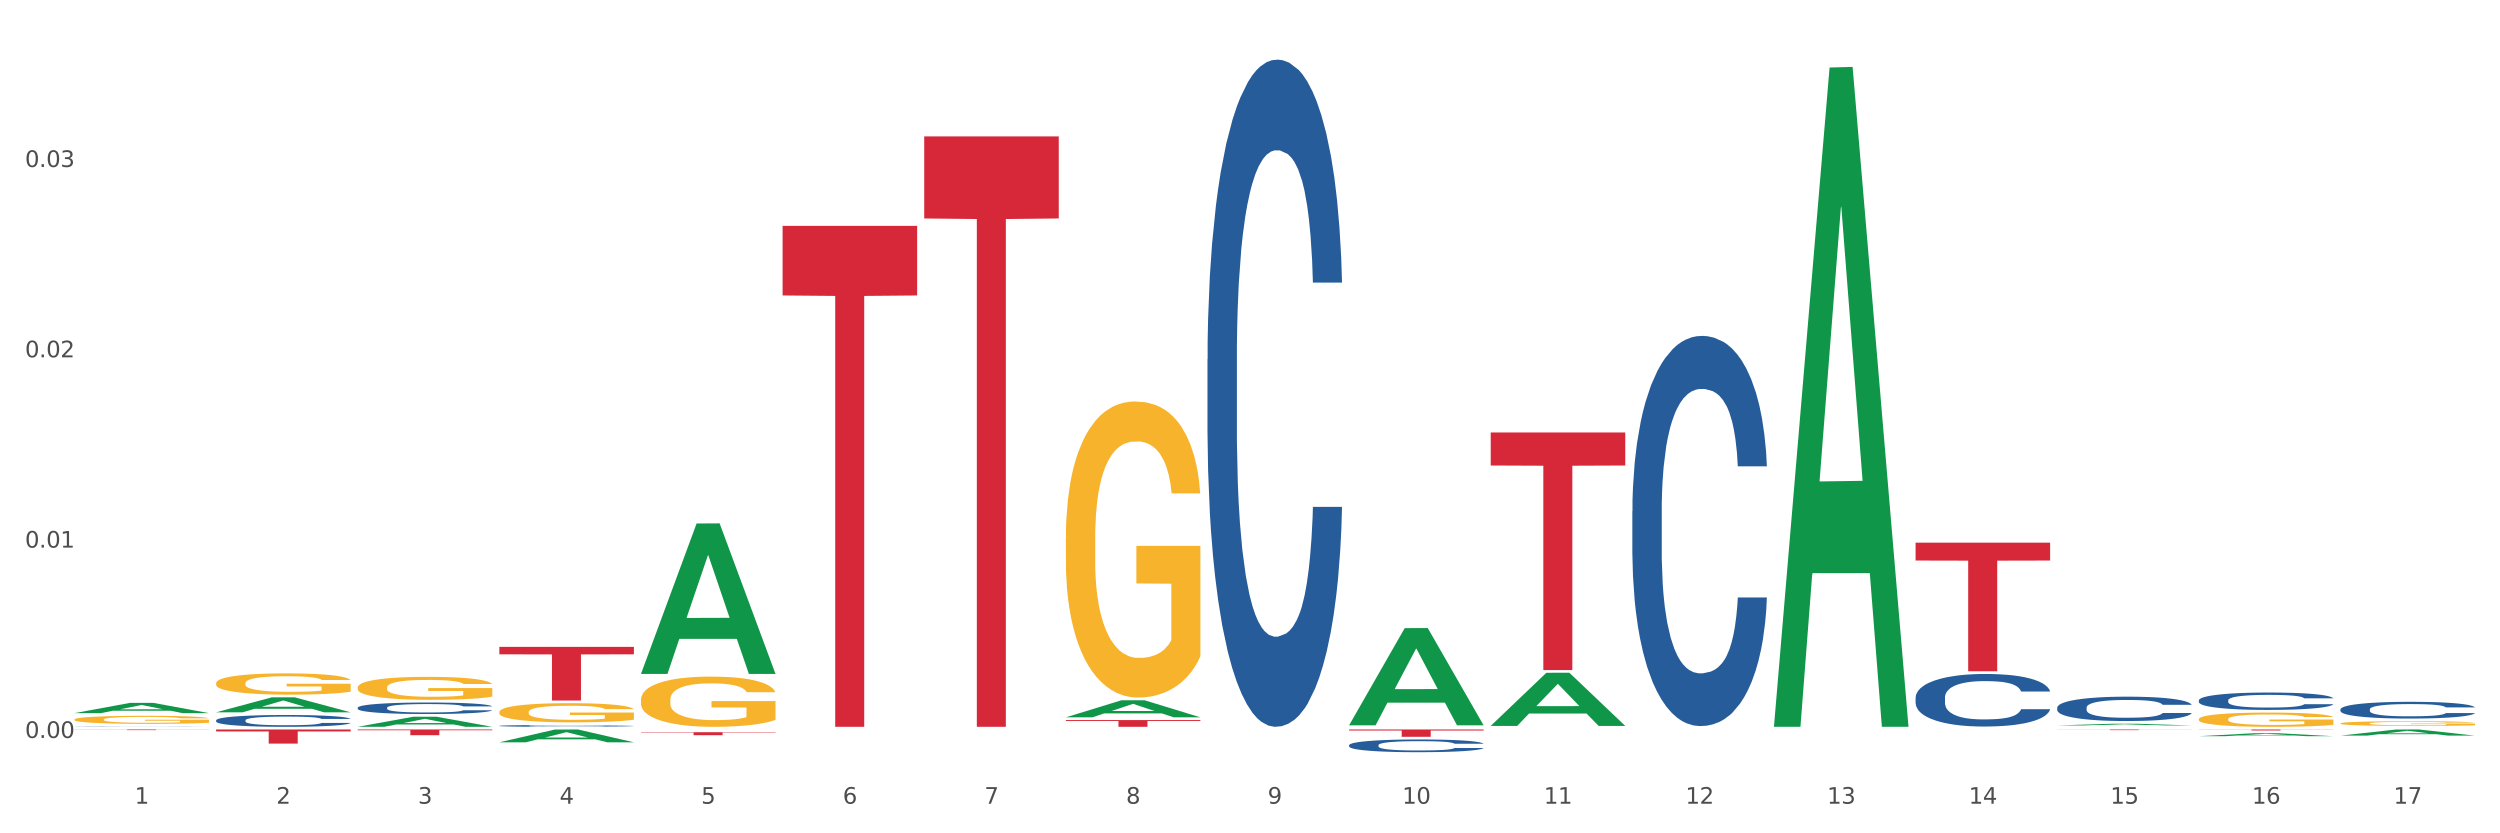 <?xml version="1.0" encoding="utf-8" standalone="no"?>
<!DOCTYPE svg PUBLIC "-//W3C//DTD SVG 1.1//EN"
  "http://www.w3.org/Graphics/SVG/1.1/DTD/svg11.dtd">
<svg xmlns:xlink="http://www.w3.org/1999/xlink" width="1080pt" height="360pt" viewBox="0 0 1080 360" xmlns="http://www.w3.org/2000/svg" version="1.1">
 <rect x="0" y="0" width="1080" height="360" fill="#333333" stroke="none"/>
 <defs>
  <style type="text/css">*{stroke-linejoin: round; stroke-linecap: butt}</style>
 </defs>
 <g id="figure_1">
  <g id="patch_1">
   <path d="M 0 360 
L 1080 360 
L 1080 0 
L 0 0 
z
" style="fill: #ffffff; stroke: #ffffff; stroke-linejoin: miter"/>
  </g>
  <g id="axes_1">
   <g id="matplotlib.axis_1">
    <g id="xtick_1">
     <g id="text_1">
      <!-- 1 -->
      <g style="fill: #4d4d4d" transform="translate(58.182 347.204) scale(0.096 -0.096)">
       <defs>
        <path id="DejaVuSans-31" d="M 794 531 
L 1825 531 
L 1825 4091 
L 703 3866 
L 703 4441 
L 1819 4666 
L 2450 4666 
L 2450 531 
L 3481 531 
L 3481 0 
L 794 0 
L 794 531 
z
" transform="scale(0.016)"/>
       </defs>
       <use xlink:href="#DejaVuSans-31"/>
      </g>
     </g>
    </g>
    <g id="xtick_2">
     <g id="text_2">
      <!-- 2 -->
      <g style="fill: #4d4d4d" transform="translate(119.364 347.204) scale(0.096 -0.096)">
       <defs>
        <path id="DejaVuSans-32" d="M 1228 531 
L 3431 531 
L 3431 0 
L 469 0 
L 469 531 
Q 828 903 1448 1529 
Q 2069 2156 2228 2338 
Q 2531 2678 2651 2914 
Q 2772 3150 2772 3378 
Q 2772 3750 2511 3984 
Q 2250 4219 1831 4219 
Q 1534 4219 1204 4116 
Q 875 4013 500 3803 
L 500 4441 
Q 881 4594 1212 4672 
Q 1544 4750 1819 4750 
Q 2544 4750 2975 4387 
Q 3406 4025 3406 3419 
Q 3406 3131 3298 2873 
Q 3191 2616 2906 2266 
Q 2828 2175 2409 1742 
Q 1991 1309 1228 531 
z
" transform="scale(0.016)"/>
       </defs>
       <use xlink:href="#DejaVuSans-32"/>
      </g>
     </g>
    </g>
    <g id="xtick_3">
     <g id="text_3">
      <!-- 3 -->
      <g style="fill: #4d4d4d" transform="translate(180.545 347.204) scale(0.096 -0.096)">
       <defs>
        <path id="DejaVuSans-33" d="M 2597 2516 
Q 3050 2419 3304 2112 
Q 3559 1806 3559 1356 
Q 3559 666 3084 287 
Q 2609 -91 1734 -91 
Q 1441 -91 1130 -33 
Q 819 25 488 141 
L 488 750 
Q 750 597 1062 519 
Q 1375 441 1716 441 
Q 2309 441 2620 675 
Q 2931 909 2931 1356 
Q 2931 1769 2642 2001 
Q 2353 2234 1838 2234 
L 1294 2234 
L 1294 2753 
L 1863 2753 
Q 2328 2753 2575 2939 
Q 2822 3125 2822 3475 
Q 2822 3834 2567 4026 
Q 2313 4219 1838 4219 
Q 1578 4219 1281 4162 
Q 984 4106 628 3988 
L 628 4550 
Q 988 4650 1302 4700 
Q 1616 4750 1894 4750 
Q 2613 4750 3031 4423 
Q 3450 4097 3450 3541 
Q 3450 3153 3228 2886 
Q 3006 2619 2597 2516 
z
" transform="scale(0.016)"/>
       </defs>
       <use xlink:href="#DejaVuSans-33"/>
      </g>
     </g>
    </g>
    <g id="xtick_4">
     <g id="text_4">
      <!-- 4 -->
      <g style="fill: #4d4d4d" transform="translate(241.726 347.204) scale(0.096 -0.096)">
       <defs>
        <path id="DejaVuSans-34" d="M 2419 4116 
L 825 1625 
L 2419 1625 
L 2419 4116 
z
M 2253 4666 
L 3047 4666 
L 3047 1625 
L 3713 1625 
L 3713 1100 
L 3047 1100 
L 3047 0 
L 2419 0 
L 2419 1100 
L 313 1100 
L 313 1709 
L 2253 4666 
z
" transform="scale(0.016)"/>
       </defs>
       <use xlink:href="#DejaVuSans-34"/>
      </g>
     </g>
    </g>
    <g id="xtick_5">
     <g id="text_5">
      <!-- 5 -->
      <g style="fill: #4d4d4d" transform="translate(302.908 347.204) scale(0.096 -0.096)">
       <defs>
        <path id="DejaVuSans-35" d="M 691 4666 
L 3169 4666 
L 3169 4134 
L 1269 4134 
L 1269 2991 
Q 1406 3038 1543 3061 
Q 1681 3084 1819 3084 
Q 2600 3084 3056 2656 
Q 3513 2228 3513 1497 
Q 3513 744 3044 326 
Q 2575 -91 1722 -91 
Q 1428 -91 1123 -41 
Q 819 9 494 109 
L 494 744 
Q 775 591 1075 516 
Q 1375 441 1709 441 
Q 2250 441 2565 725 
Q 2881 1009 2881 1497 
Q 2881 1984 2565 2268 
Q 2250 2553 1709 2553 
Q 1456 2553 1204 2497 
Q 953 2441 691 2322 
L 691 4666 
z
" transform="scale(0.016)"/>
       </defs>
       <use xlink:href="#DejaVuSans-35"/>
      </g>
     </g>
    </g>
    <g id="xtick_6">
     <g id="text_6">
      <!-- 6 -->
      <g style="fill: #4d4d4d" transform="translate(364.089 347.204) scale(0.096 -0.096)">
       <defs>
        <path id="DejaVuSans-36" d="M 2113 2584 
Q 1688 2584 1439 2293 
Q 1191 2003 1191 1497 
Q 1191 994 1439 701 
Q 1688 409 2113 409 
Q 2538 409 2786 701 
Q 3034 994 3034 1497 
Q 3034 2003 2786 2293 
Q 2538 2584 2113 2584 
z
M 3366 4563 
L 3366 3988 
Q 3128 4100 2886 4159 
Q 2644 4219 2406 4219 
Q 1781 4219 1451 3797 
Q 1122 3375 1075 2522 
Q 1259 2794 1537 2939 
Q 1816 3084 2150 3084 
Q 2853 3084 3261 2657 
Q 3669 2231 3669 1497 
Q 3669 778 3244 343 
Q 2819 -91 2113 -91 
Q 1303 -91 875 529 
Q 447 1150 447 2328 
Q 447 3434 972 4092 
Q 1497 4750 2381 4750 
Q 2619 4750 2861 4703 
Q 3103 4656 3366 4563 
z
" transform="scale(0.016)"/>
       </defs>
       <use xlink:href="#DejaVuSans-36"/>
      </g>
     </g>
    </g>
    <g id="xtick_7">
     <g id="text_7">
      <!-- 7 -->
      <g style="fill: #4d4d4d" transform="translate(425.271 347.204) scale(0.096 -0.096)">
       <defs>
        <path id="DejaVuSans-37" d="M 525 4666 
L 3525 4666 
L 3525 4397 
L 1831 0 
L 1172 0 
L 2766 4134 
L 525 4134 
L 525 4666 
z
" transform="scale(0.016)"/>
       </defs>
       <use xlink:href="#DejaVuSans-37"/>
      </g>
     </g>
    </g>
    <g id="xtick_8">
     <g id="text_8">
      <!-- 8 -->
      <g style="fill: #4d4d4d" transform="translate(486.452 347.204) scale(0.096 -0.096)">
       <defs>
        <path id="DejaVuSans-38" d="M 2034 2216 
Q 1584 2216 1326 1975 
Q 1069 1734 1069 1313 
Q 1069 891 1326 650 
Q 1584 409 2034 409 
Q 2484 409 2743 651 
Q 3003 894 3003 1313 
Q 3003 1734 2745 1975 
Q 2488 2216 2034 2216 
z
M 1403 2484 
Q 997 2584 770 2862 
Q 544 3141 544 3541 
Q 544 4100 942 4425 
Q 1341 4750 2034 4750 
Q 2731 4750 3128 4425 
Q 3525 4100 3525 3541 
Q 3525 3141 3298 2862 
Q 3072 2584 2669 2484 
Q 3125 2378 3379 2068 
Q 3634 1759 3634 1313 
Q 3634 634 3220 271 
Q 2806 -91 2034 -91 
Q 1263 -91 848 271 
Q 434 634 434 1313 
Q 434 1759 690 2068 
Q 947 2378 1403 2484 
z
M 1172 3481 
Q 1172 3119 1398 2916 
Q 1625 2713 2034 2713 
Q 2441 2713 2670 2916 
Q 2900 3119 2900 3481 
Q 2900 3844 2670 4047 
Q 2441 4250 2034 4250 
Q 1625 4250 1398 4047 
Q 1172 3844 1172 3481 
z
" transform="scale(0.016)"/>
       </defs>
       <use xlink:href="#DejaVuSans-38"/>
      </g>
     </g>
    </g>
    <g id="xtick_9">
     <g id="text_9">
      <!-- 9 -->
      <g style="fill: #4d4d4d" transform="translate(547.634 347.204) scale(0.096 -0.096)">
       <defs>
        <path id="DejaVuSans-39" d="M 703 97 
L 703 672 
Q 941 559 1184 500 
Q 1428 441 1663 441 
Q 2288 441 2617 861 
Q 2947 1281 2994 2138 
Q 2813 1869 2534 1725 
Q 2256 1581 1919 1581 
Q 1219 1581 811 2004 
Q 403 2428 403 3163 
Q 403 3881 828 4315 
Q 1253 4750 1959 4750 
Q 2769 4750 3195 4129 
Q 3622 3509 3622 2328 
Q 3622 1225 3098 567 
Q 2575 -91 1691 -91 
Q 1453 -91 1209 -44 
Q 966 3 703 97 
z
M 1959 2075 
Q 2384 2075 2632 2365 
Q 2881 2656 2881 3163 
Q 2881 3666 2632 3958 
Q 2384 4250 1959 4250 
Q 1534 4250 1286 3958 
Q 1038 3666 1038 3163 
Q 1038 2656 1286 2365 
Q 1534 2075 1959 2075 
z
" transform="scale(0.016)"/>
       </defs>
       <use xlink:href="#DejaVuSans-39"/>
      </g>
     </g>
    </g>
    <g id="xtick_10">
     <g id="text_10">
      <!-- 10 -->
      <g style="fill: #4d4d4d" transform="translate(605.761 347.204) scale(0.096 -0.096)">
       <defs>
        <path id="DejaVuSans-30" d="M 2034 4250 
Q 1547 4250 1301 3770 
Q 1056 3291 1056 2328 
Q 1056 1369 1301 889 
Q 1547 409 2034 409 
Q 2525 409 2770 889 
Q 3016 1369 3016 2328 
Q 3016 3291 2770 3770 
Q 2525 4250 2034 4250 
z
M 2034 4750 
Q 2819 4750 3233 4129 
Q 3647 3509 3647 2328 
Q 3647 1150 3233 529 
Q 2819 -91 2034 -91 
Q 1250 -91 836 529 
Q 422 1150 422 2328 
Q 422 3509 836 4129 
Q 1250 4750 2034 4750 
z
" transform="scale(0.016)"/>
       </defs>
       <use xlink:href="#DejaVuSans-31"/>
       <use xlink:href="#DejaVuSans-30" transform="translate(63.623 0)"/>
      </g>
     </g>
    </g>
    <g id="xtick_11">
     <g id="text_11">
      <!-- 11 -->
      <g style="fill: #4d4d4d" transform="translate(666.942 347.204) scale(0.096 -0.096)">
       <use xlink:href="#DejaVuSans-31"/>
       <use xlink:href="#DejaVuSans-31" transform="translate(63.623 0)"/>
      </g>
     </g>
    </g>
    <g id="xtick_12">
     <g id="text_12">
      <!-- 12 -->
      <g style="fill: #4d4d4d" transform="translate(728.124 347.204) scale(0.096 -0.096)">
       <use xlink:href="#DejaVuSans-31"/>
       <use xlink:href="#DejaVuSans-32" transform="translate(63.623 0)"/>
      </g>
     </g>
    </g>
    <g id="xtick_13">
     <g id="text_13">
      <!-- 13 -->
      <g style="fill: #4d4d4d" transform="translate(789.305 347.204) scale(0.096 -0.096)">
       <use xlink:href="#DejaVuSans-31"/>
       <use xlink:href="#DejaVuSans-33" transform="translate(63.623 0)"/>
      </g>
     </g>
    </g>
    <g id="xtick_14">
     <g id="text_14">
      <!-- 14 -->
      <g style="fill: #4d4d4d" transform="translate(850.487 347.204) scale(0.096 -0.096)">
       <use xlink:href="#DejaVuSans-31"/>
       <use xlink:href="#DejaVuSans-34" transform="translate(63.623 0)"/>
      </g>
     </g>
    </g>
    <g id="xtick_15">
     <g id="text_15">
      <!-- 15 -->
      <g style="fill: #4d4d4d" transform="translate(911.668 347.204) scale(0.096 -0.096)">
       <use xlink:href="#DejaVuSans-31"/>
       <use xlink:href="#DejaVuSans-35" transform="translate(63.623 0)"/>
      </g>
     </g>
    </g>
    <g id="xtick_16">
     <g id="text_16">
      <!-- 16 -->
      <g style="fill: #4d4d4d" transform="translate(972.849 347.204) scale(0.096 -0.096)">
       <use xlink:href="#DejaVuSans-31"/>
       <use xlink:href="#DejaVuSans-36" transform="translate(63.623 0)"/>
      </g>
     </g>
    </g>
    <g id="xtick_17">
     <g id="text_17">
      <!-- 17 -->
      <g style="fill: #4d4d4d" transform="translate(1034.031 347.204) scale(0.096 -0.096)">
       <use xlink:href="#DejaVuSans-31"/>
       <use xlink:href="#DejaVuSans-37" transform="translate(63.623 0)"/>
      </g>
     </g>
    </g>
    <g id="xtick_18"/>
    <g id="xtick_19"/>
    <g id="xtick_20"/>
    <g id="xtick_21"/>
    <g id="xtick_22"/>
    <g id="xtick_23"/>
    <g id="xtick_24"/>
    <g id="xtick_25"/>
    <g id="xtick_26"/>
    <g id="xtick_27"/>
    <g id="xtick_28"/>
    <g id="xtick_29"/>
    <g id="xtick_30"/>
    <g id="xtick_31"/>
    <g id="xtick_32"/>
    <g id="xtick_33"/>
   </g>
   <g id="matplotlib.axis_2">
    <g id="ytick_1">
     <g id="text_18">
      <!-- 0.00 -->
      <g style="fill: #4d4d4d" transform="translate(10.8 318.79) scale(0.096 -0.096)">
       <defs>
        <path id="DejaVuSans-2e" d="M 684 794 
L 1344 794 
L 1344 0 
L 684 0 
L 684 794 
z
" transform="scale(0.016)"/>
       </defs>
       <use xlink:href="#DejaVuSans-30"/>
       <use xlink:href="#DejaVuSans-2e" transform="translate(63.623 0)"/>
       <use xlink:href="#DejaVuSans-30" transform="translate(95.41 0)"/>
       <use xlink:href="#DejaVuSans-30" transform="translate(159.033 0)"/>
      </g>
     </g>
    </g>
    <g id="ytick_2">
     <g id="text_19">
      <!-- 0.01 -->
      <g style="fill: #4d4d4d" transform="translate(10.8 236.572) scale(0.096 -0.096)">
       <use xlink:href="#DejaVuSans-30"/>
       <use xlink:href="#DejaVuSans-2e" transform="translate(63.623 0)"/>
       <use xlink:href="#DejaVuSans-30" transform="translate(95.41 0)"/>
       <use xlink:href="#DejaVuSans-31" transform="translate(159.033 0)"/>
      </g>
     </g>
    </g>
    <g id="ytick_3">
     <g id="text_20">
      <!-- 0.02 -->
      <g style="fill: #4d4d4d" transform="translate(10.8 154.355) scale(0.096 -0.096)">
       <use xlink:href="#DejaVuSans-30"/>
       <use xlink:href="#DejaVuSans-2e" transform="translate(63.623 0)"/>
       <use xlink:href="#DejaVuSans-30" transform="translate(95.41 0)"/>
       <use xlink:href="#DejaVuSans-32" transform="translate(159.033 0)"/>
      </g>
     </g>
    </g>
    <g id="ytick_4">
     <g id="text_21">
      <!-- 0.03 -->
      <g style="fill: #4d4d4d" transform="translate(10.8 72.137) scale(0.096 -0.096)">
       <use xlink:href="#DejaVuSans-30"/>
       <use xlink:href="#DejaVuSans-2e" transform="translate(63.623 0)"/>
       <use xlink:href="#DejaVuSans-30" transform="translate(95.41 0)"/>
       <use xlink:href="#DejaVuSans-33" transform="translate(159.033 0)"/>
      </g>
     </g>
    </g>
    <g id="ytick_5"/>
    <g id="ytick_6"/>
    <g id="ytick_7"/>
    <g id="ytick_8"/>
   </g>
   <g id="PolyCollection_1">
    <path d="M 32.175 308.063 
L 32.235 308.058 
L 56.203 303.633 
L 66.15 303.629 
L 90.297 308.071 
L 78.793 308.071 
L 73.58 307.037 
L 48.833 307.037 
L 48.653 307.053 
L 43.62 308.071 
L 32.175 308.071 
L 32.175 308.063 
L 51.949 306.419 
L 70.464 306.415 
L 61.296 304.576 
L 61.176 304.568 
L 61.056 304.58 
L 51.889 306.415 
L 51.949 306.419 
L 32.175 308.063 
z
" clip-path="url(#p23aa769bd8)" style="fill: #109648"/>
    <path d="M 93.356 307.709 
L 93.416 307.703 
L 117.384 301.255 
L 127.331 301.249 
L 151.479 307.722 
L 139.974 307.722 
L 134.761 306.214 
L 110.014 306.214 
L 109.834 306.239 
L 104.801 307.722 
L 93.356 307.722 
L 93.356 307.709 
L 113.13 305.315 
L 131.645 305.309 
L 122.478 302.629 
L 122.358 302.616 
L 122.238 302.635 
L 113.07 305.309 
L 113.13 305.315 
L 93.356 307.709 
z
" clip-path="url(#p23aa769bd8)" style="fill: #109648"/>
    <path d="M 154.538 313.977 
L 154.598 313.973 
L 178.566 309.622 
L 188.512 309.618 
L 212.66 313.985 
L 201.156 313.985 
L 195.943 312.968 
L 171.196 312.968 
L 171.016 312.984 
L 165.983 313.985 
L 154.538 313.985 
L 154.538 313.977 
L 174.311 312.361 
L 192.827 312.357 
L 183.659 310.549 
L 183.539 310.541 
L 183.419 310.553 
L 174.251 312.357 
L 174.311 312.361 
L 154.538 313.977 
z
" clip-path="url(#p23aa769bd8)" style="fill: #109648"/>
    <path d="M 215.719 320.668 
L 215.779 320.662 
L 239.747 315.148 
L 249.694 315.142 
L 273.842 320.678 
L 262.337 320.678 
L 257.124 319.389 
L 232.377 319.389 
L 232.197 319.41 
L 227.164 320.678 
L 215.719 320.678 
L 215.719 320.668 
L 235.493 318.62 
L 254.008 318.615 
L 244.84 316.322 
L 244.72 316.312 
L 244.601 316.328 
L 235.433 318.615 
L 235.493 318.62 
L 215.719 320.668 
z
" clip-path="url(#p23aa769bd8)" style="fill: #109648"/>
    <path d="M 276.901 291.019 
L 276.961 290.957 
L 300.929 226.149 
L 310.875 226.088 
L 335.023 291.141 
L 323.518 291.141 
L 318.305 275.992 
L 293.558 275.992 
L 293.379 276.237 
L 288.345 291.141 
L 276.901 291.141 
L 276.901 291.019 
L 296.674 266.952 
L 315.19 266.891 
L 306.022 239.954 
L 305.902 239.831 
L 305.782 240.015 
L 296.614 266.891 
L 296.674 266.952 
L 276.901 291.019 
z
" clip-path="url(#p23aa769bd8)" style="fill: #109648"/>
    <path d="M 460.445 309.886 
L 460.505 309.879 
L 484.473 302.508 
L 494.42 302.501 
L 518.567 309.9 
L 507.063 309.9 
L 501.85 308.177 
L 477.103 308.177 
L 476.923 308.205 
L 471.89 309.9 
L 460.445 309.9 
L 460.445 309.886 
L 480.218 307.149 
L 498.734 307.142 
L 489.566 304.078 
L 489.446 304.064 
L 489.326 304.085 
L 480.159 307.142 
L 480.218 307.149 
L 460.445 309.886 
z
" clip-path="url(#p23aa769bd8)" style="fill: #109648"/>
    <path d="M 582.808 313.271 
L 582.868 313.232 
L 606.836 271.35 
L 616.782 271.31 
L 640.93 313.35 
L 629.425 313.35 
L 624.212 303.561 
L 599.465 303.561 
L 599.286 303.719 
L 594.252 313.35 
L 582.808 313.35 
L 582.808 313.271 
L 602.581 297.718 
L 621.097 297.679 
L 611.929 280.271 
L 611.809 280.192 
L 611.689 280.31 
L 602.521 297.679 
L 602.581 297.718 
L 582.808 313.271 
z
" clip-path="url(#p23aa769bd8)" style="fill: #109648"/>
    <path d="M 949.896 310.679 
L 949.965 310.673 
L 949.965 310.471 
L 950.102 310.297 
L 950.788 309.876 
L 951.818 309.528 
L 952.572 309.343 
L 953.327 309.191 
L 954.219 309.039 
L 955.317 308.882 
L 957.307 308.652 
L 958.543 308.534 
L 960.052 308.411 
L 962.797 308.231 
L 964.787 308.13 
L 966.846 308.046 
L 970.208 307.945 
L 972.404 307.9 
L 974.737 307.866 
L 977.551 307.844 
L 979.678 307.838 
L 984.344 307.855 
L 988.324 307.906 
L 990.246 307.945 
L 992.716 308.012 
L 994.02 308.057 
L 996.147 308.147 
L 998.343 308.265 
L 999.853 308.366 
L 1002.117 308.557 
L 1003.833 308.748 
L 1005.411 308.983 
L 1006.234 309.146 
L 1006.852 309.298 
L 1007.401 309.472 
L 1007.95 309.747 
L 995.598 309.747 
L 995.118 309.55 
L 994.363 309.365 
L 993.265 309.185 
L 992.304 309.073 
L 990.657 308.933 
L 989.148 308.843 
L 987.569 308.776 
L 985.648 308.719 
L 984.138 308.691 
L 982.011 308.669 
L 977.825 308.675 
L 975.012 308.719 
L 973.09 308.776 
L 971.855 308.826 
L 970.757 308.882 
L 969.522 308.961 
L 968.081 309.079 
L 967.052 309.185 
L 966.022 309.32 
L 965.199 309.455 
L 964.444 309.612 
L 963.826 309.78 
L 963.346 309.954 
L 962.934 310.168 
L 962.591 310.521 
L 962.591 311.29 
L 962.728 311.464 
L 963.072 311.695 
L 963.483 311.869 
L 964.169 312.076 
L 964.787 312.217 
L 965.954 312.419 
L 967.257 312.587 
L 968.287 312.694 
L 969.316 312.784 
L 971.1 312.907 
L 973.09 313.008 
L 974.806 313.07 
L 977.139 313.126 
L 978.717 313.149 
L 980.09 313.16 
L 983.452 313.16 
L 985.854 313.143 
L 988.53 313.104 
L 990.589 313.053 
L 992.304 312.991 
L 994.226 312.89 
L 995.461 312.795 
L 995.461 311.622 
L 980.364 311.616 
L 980.364 310.836 
L 1008.019 310.836 
L 1008.019 313.126 
L 1006.852 313.244 
L 1005.548 313.351 
L 1004.176 313.446 
L 1002.117 313.564 
L 999.647 313.676 
L 997.451 313.755 
L 995.118 313.822 
L 992.373 313.884 
L 988.805 313.94 
L 986.609 313.962 
L 983.864 313.979 
L 980.639 313.985 
L 977.825 313.974 
L 975.08 313.946 
L 972.198 313.895 
L 969.385 313.822 
L 967.257 313.749 
L 965.13 313.659 
L 962.866 313.541 
L 961.082 313.429 
L 959.709 313.328 
L 958.199 313.199 
L 956.553 313.031 
L 955.317 312.879 
L 954.219 312.722 
L 953.053 312.52 
L 952.229 312.346 
L 951.406 312.127 
L 950.926 311.964 
L 950.377 311.711 
L 949.965 311.358 
L 949.896 310.679 
z
" clip-path="url(#p23aa769bd8)" style="fill: #f7b32b"/>
    <path d="M 1011.078 312.508 
L 1011.146 312.506 
L 1011.146 312.44 
L 1011.284 312.382 
L 1011.97 312.244 
L 1012.999 312.129 
L 1013.754 312.068 
L 1014.509 312.018 
L 1015.401 311.969 
L 1016.499 311.917 
L 1018.489 311.841 
L 1019.724 311.802 
L 1021.234 311.762 
L 1023.978 311.703 
L 1025.969 311.669 
L 1028.027 311.642 
L 1031.39 311.608 
L 1033.585 311.594 
L 1035.919 311.583 
L 1038.732 311.575 
L 1040.859 311.573 
L 1045.526 311.579 
L 1049.506 311.595 
L 1051.427 311.608 
L 1053.897 311.631 
L 1055.201 311.645 
L 1057.328 311.675 
L 1059.524 311.714 
L 1061.034 311.747 
L 1063.299 311.81 
L 1065.014 311.873 
L 1066.592 311.95 
L 1067.416 312.004 
L 1068.033 312.054 
L 1068.582 312.111 
L 1069.131 312.201 
L 1056.78 312.201 
L 1056.299 312.137 
L 1055.544 312.076 
L 1054.446 312.017 
L 1053.486 311.98 
L 1051.839 311.933 
L 1050.329 311.904 
L 1048.751 311.882 
L 1046.829 311.863 
L 1045.32 311.854 
L 1043.192 311.847 
L 1039.007 311.849 
L 1036.193 311.863 
L 1034.272 311.882 
L 1033.037 311.898 
L 1031.939 311.917 
L 1030.703 311.943 
L 1029.262 311.982 
L 1028.233 312.017 
L 1027.204 312.061 
L 1026.38 312.105 
L 1025.625 312.157 
L 1025.008 312.212 
L 1024.527 312.27 
L 1024.116 312.34 
L 1023.773 312.456 
L 1023.773 312.709 
L 1023.91 312.767 
L 1024.253 312.842 
L 1024.665 312.9 
L 1025.351 312.968 
L 1025.969 313.014 
L 1027.135 313.081 
L 1028.439 313.136 
L 1029.468 313.171 
L 1030.498 313.201 
L 1032.282 313.241 
L 1034.272 313.275 
L 1035.987 313.295 
L 1038.32 313.313 
L 1039.899 313.321 
L 1041.271 313.324 
L 1044.634 313.324 
L 1047.035 313.319 
L 1049.712 313.306 
L 1051.77 313.289 
L 1053.486 313.269 
L 1055.407 313.236 
L 1056.642 313.204 
L 1056.642 312.818 
L 1041.546 312.816 
L 1041.546 312.56 
L 1069.2 312.56 
L 1069.2 313.313 
L 1068.033 313.352 
L 1066.73 313.387 
L 1065.357 313.419 
L 1063.299 313.457 
L 1060.828 313.494 
L 1058.632 313.52 
L 1056.299 313.542 
L 1053.554 313.563 
L 1049.986 313.581 
L 1047.79 313.589 
L 1045.045 313.594 
L 1041.82 313.596 
L 1039.007 313.592 
L 1036.262 313.583 
L 1033.38 313.566 
L 1030.566 313.542 
L 1028.439 313.518 
L 1026.312 313.489 
L 1024.047 313.45 
L 1022.263 313.413 
L 1020.891 313.38 
L 1019.381 313.337 
L 1017.734 313.282 
L 1016.499 313.232 
L 1015.401 313.18 
L 1014.234 313.114 
L 1013.411 313.057 
L 1012.587 312.985 
L 1012.107 312.931 
L 1011.558 312.848 
L 1011.146 312.731 
L 1011.078 312.508 
z
" clip-path="url(#p23aa769bd8)" style="fill: #f7b32b"/>
    <path d="M 643.989 313.555 
L 644.049 313.534 
L 668.017 290.64 
L 677.964 290.619 
L 702.112 313.598 
L 690.607 313.598 
L 685.394 308.247 
L 660.647 308.247 
L 660.467 308.334 
L 655.434 313.598 
L 643.989 313.598 
L 643.989 313.555 
L 663.763 305.054 
L 682.278 305.032 
L 673.11 295.517 
L 672.99 295.474 
L 672.871 295.538 
L 663.703 305.032 
L 663.763 305.054 
L 643.989 313.555 
z
" clip-path="url(#p23aa769bd8)" style="fill: #109648"/>
    <path d="M 888.715 313.392 
L 888.775 313.391 
L 912.743 312.641 
L 922.689 312.641 
L 946.837 313.393 
L 935.333 313.393 
L 930.12 313.218 
L 905.373 313.218 
L 905.193 313.221 
L 900.16 313.393 
L 888.715 313.393 
L 888.715 313.392 
L 908.488 313.113 
L 927.004 313.113 
L 917.836 312.801 
L 917.716 312.8 
L 917.596 312.802 
L 908.428 313.113 
L 908.488 313.113 
L 888.715 313.392 
z
" clip-path="url(#p23aa769bd8)" style="fill: #109648"/>
    <path d="M 766.352 313.45 
L 766.412 313.182 
L 790.38 29.17 
L 800.327 28.903 
L 824.474 313.985 
L 812.97 313.985 
L 807.757 247.6 
L 783.01 247.6 
L 782.83 248.67 
L 777.797 313.985 
L 766.352 313.985 
L 766.352 313.45 
L 786.126 207.983 
L 804.641 207.715 
L 795.473 89.667 
L 795.353 89.131 
L 795.233 89.934 
L 786.066 207.715 
L 786.126 207.983 
L 766.352 313.45 
z
" clip-path="url(#p23aa769bd8)" style="fill: #109648"/>
    <path d="M 1011.078 317.789 
L 1011.138 317.787 
L 1035.106 315.145 
L 1045.052 315.142 
L 1069.2 317.794 
L 1057.695 317.794 
L 1052.482 317.177 
L 1027.735 317.177 
L 1027.556 317.187 
L 1022.522 317.794 
L 1011.078 317.794 
L 1011.078 317.789 
L 1030.851 316.808 
L 1049.366 316.806 
L 1040.199 315.708 
L 1040.079 315.703 
L 1039.959 315.71 
L 1030.791 316.806 
L 1030.851 316.808 
L 1011.078 317.789 
z
" clip-path="url(#p23aa769bd8)" style="fill: #109648"/>
    <path d="M 949.896 318.038 
L 949.956 318.037 
L 973.924 316.73 
L 983.871 316.729 
L 1008.019 318.04 
L 996.514 318.04 
L 991.301 317.735 
L 966.554 317.735 
L 966.374 317.74 
L 961.341 318.04 
L 949.896 318.04 
L 949.896 318.038 
L 969.67 317.553 
L 988.185 317.551 
L 979.017 317.008 
L 978.897 317.006 
L 978.778 317.01 
L 969.61 317.551 
L 969.67 317.553 
L 949.896 318.038 
z
" clip-path="url(#p23aa769bd8)" style="fill: #109648"/>
    <path d="M 276.901 302.32 
L 276.969 302.3 
L 276.969 301.587 
L 277.107 300.973 
L 277.793 299.488 
L 278.822 298.26 
L 279.577 297.606 
L 280.332 297.071 
L 281.224 296.537 
L 282.322 295.982 
L 284.312 295.17 
L 285.547 294.754 
L 287.057 294.318 
L 289.801 293.685 
L 291.792 293.328 
L 293.85 293.031 
L 297.213 292.675 
L 299.408 292.516 
L 301.742 292.397 
L 304.555 292.318 
L 306.682 292.298 
L 311.349 292.358 
L 315.329 292.536 
L 317.25 292.675 
L 319.72 292.912 
L 321.024 293.071 
L 323.152 293.387 
L 325.347 293.803 
L 326.857 294.16 
L 329.122 294.833 
L 330.837 295.507 
L 332.415 296.338 
L 333.239 296.913 
L 333.856 297.448 
L 334.405 298.062 
L 334.954 299.032 
L 322.603 299.032 
L 322.122 298.339 
L 321.367 297.685 
L 320.269 297.051 
L 319.309 296.655 
L 317.662 296.16 
L 316.152 295.843 
L 314.574 295.606 
L 312.652 295.408 
L 311.143 295.309 
L 309.015 295.229 
L 304.83 295.249 
L 302.016 295.408 
L 300.095 295.606 
L 298.86 295.784 
L 297.762 295.982 
L 296.526 296.259 
L 295.085 296.675 
L 294.056 297.051 
L 293.027 297.527 
L 292.203 298.002 
L 291.448 298.557 
L 290.831 299.151 
L 290.35 299.765 
L 289.939 300.517 
L 289.596 301.765 
L 289.596 304.478 
L 289.733 305.092 
L 290.076 305.904 
L 290.488 306.518 
L 291.174 307.251 
L 291.792 307.746 
L 292.958 308.459 
L 294.262 309.053 
L 295.291 309.43 
L 296.321 309.747 
L 298.105 310.182 
L 300.095 310.539 
L 301.81 310.757 
L 304.143 310.955 
L 305.722 311.034 
L 307.094 311.074 
L 310.457 311.074 
L 312.858 311.014 
L 315.535 310.876 
L 317.593 310.697 
L 319.309 310.479 
L 321.23 310.123 
L 322.465 309.786 
L 322.465 305.647 
L 307.369 305.627 
L 307.369 302.874 
L 335.023 302.874 
L 335.023 310.955 
L 333.856 311.371 
L 332.553 311.747 
L 331.18 312.084 
L 329.122 312.5 
L 326.651 312.896 
L 324.455 313.173 
L 322.122 313.411 
L 319.377 313.628 
L 315.809 313.826 
L 313.613 313.906 
L 310.868 313.965 
L 307.643 313.985 
L 304.83 313.945 
L 302.085 313.846 
L 299.203 313.668 
L 296.389 313.411 
L 294.262 313.153 
L 292.135 312.836 
L 289.87 312.42 
L 288.086 312.024 
L 286.714 311.668 
L 285.204 311.212 
L 283.557 310.618 
L 282.322 310.083 
L 281.224 309.529 
L 280.057 308.816 
L 279.234 308.202 
L 278.41 307.429 
L 277.93 306.855 
L 277.381 305.964 
L 276.969 304.716 
L 276.901 302.32 
z
" clip-path="url(#p23aa769bd8)" style="fill: #f7b32b"/>
    <path d="M 460.445 232.539 
L 460.514 232.422 
L 460.514 228.217 
L 460.651 224.596 
L 461.337 215.834 
L 462.366 208.592 
L 463.121 204.737 
L 463.876 201.583 
L 464.768 198.429 
L 465.866 195.158 
L 467.856 190.369 
L 469.091 187.915 
L 470.601 185.345 
L 473.346 181.607 
L 475.336 179.505 
L 477.394 177.752 
L 480.757 175.65 
L 482.953 174.715 
L 485.286 174.014 
L 488.099 173.547 
L 490.227 173.43 
L 494.893 173.781 
L 498.873 174.832 
L 500.794 175.65 
L 503.265 177.052 
L 504.568 177.986 
L 506.696 179.855 
L 508.892 182.308 
L 510.401 184.411 
L 512.666 188.383 
L 514.381 192.354 
L 515.96 197.261 
L 516.783 200.648 
L 517.401 203.802 
L 517.95 207.424 
L 518.499 213.148 
L 506.147 213.148 
L 505.666 209.059 
L 504.912 205.204 
L 503.814 201.466 
L 502.853 199.13 
L 501.206 196.209 
L 499.696 194.34 
L 498.118 192.939 
L 496.197 191.77 
L 494.687 191.186 
L 492.56 190.719 
L 488.374 190.836 
L 485.56 191.77 
L 483.639 192.939 
L 482.404 193.99 
L 481.306 195.158 
L 480.071 196.793 
L 478.63 199.247 
L 477.6 201.466 
L 476.571 204.27 
L 475.747 207.073 
L 474.993 210.344 
L 474.375 213.849 
L 473.895 217.47 
L 473.483 221.909 
L 473.14 229.268 
L 473.14 245.272 
L 473.277 248.893 
L 473.62 253.683 
L 474.032 257.304 
L 474.718 261.626 
L 475.336 264.547 
L 476.502 268.752 
L 477.806 272.257 
L 478.835 274.476 
L 479.865 276.345 
L 481.649 278.915 
L 483.639 281.018 
L 485.354 282.303 
L 487.688 283.471 
L 489.266 283.938 
L 490.638 284.172 
L 494.001 284.172 
L 496.403 283.821 
L 499.079 283.004 
L 501.137 281.952 
L 502.853 280.667 
L 504.774 278.565 
L 506.01 276.579 
L 506.01 252.164 
L 490.913 252.047 
L 490.913 235.81 
L 518.567 235.81 
L 518.567 283.471 
L 517.401 285.924 
L 516.097 288.144 
L 514.724 290.129 
L 512.666 292.583 
L 510.195 294.919 
L 508 296.554 
L 505.666 297.956 
L 502.922 299.241 
L 499.353 300.409 
L 497.157 300.877 
L 494.413 301.227 
L 491.187 301.344 
L 488.374 301.11 
L 485.629 300.526 
L 482.747 299.475 
L 479.933 297.956 
L 477.806 296.438 
L 475.679 294.569 
L 473.414 292.115 
L 471.63 289.779 
L 470.258 287.676 
L 468.748 284.99 
L 467.101 281.485 
L 465.866 278.331 
L 464.768 275.06 
L 463.601 270.855 
L 462.778 267.234 
L 461.955 262.678 
L 461.474 259.29 
L 460.925 254.033 
L 460.514 246.674 
L 460.445 232.539 
z
" clip-path="url(#p23aa769bd8)" style="fill: #f7b32b"/>
    <path d="M 32.175 310.836 
L 32.244 310.833 
L 32.244 310.719 
L 32.381 310.62 
L 33.067 310.382 
L 34.096 310.185 
L 34.851 310.08 
L 35.606 309.994 
L 36.498 309.908 
L 37.596 309.819 
L 39.586 309.689 
L 40.821 309.622 
L 42.331 309.553 
L 45.076 309.451 
L 47.066 309.394 
L 49.124 309.346 
L 52.487 309.289 
L 54.683 309.263 
L 57.016 309.244 
L 59.829 309.232 
L 61.957 309.229 
L 66.623 309.238 
L 70.603 309.267 
L 72.524 309.289 
L 74.995 309.327 
L 76.299 309.352 
L 78.426 309.403 
L 80.622 309.47 
L 82.131 309.527 
L 84.396 309.635 
L 86.111 309.743 
L 87.69 309.877 
L 88.513 309.969 
L 89.131 310.055 
L 89.68 310.153 
L 90.229 310.309 
L 77.877 310.309 
L 77.397 310.198 
L 76.642 310.093 
L 75.544 309.991 
L 74.583 309.927 
L 72.936 309.848 
L 71.426 309.797 
L 69.848 309.759 
L 67.927 309.727 
L 66.417 309.711 
L 64.29 309.699 
L 60.104 309.702 
L 57.29 309.727 
L 55.369 309.759 
L 54.134 309.788 
L 53.036 309.819 
L 51.801 309.864 
L 50.36 309.931 
L 49.33 309.991 
L 48.301 310.067 
L 47.478 310.144 
L 46.723 310.232 
L 46.105 310.328 
L 45.625 310.426 
L 45.213 310.547 
L 44.87 310.747 
L 44.87 311.182 
L 45.007 311.281 
L 45.35 311.411 
L 45.762 311.51 
L 46.448 311.627 
L 47.066 311.707 
L 48.232 311.821 
L 49.536 311.916 
L 50.566 311.977 
L 51.595 312.028 
L 53.379 312.097 
L 55.369 312.155 
L 57.085 312.19 
L 59.418 312.221 
L 60.996 312.234 
L 62.368 312.24 
L 65.731 312.24 
L 68.133 312.231 
L 70.809 312.209 
L 72.868 312.18 
L 74.583 312.145 
L 76.504 312.088 
L 77.74 312.034 
L 77.74 311.37 
L 62.643 311.367 
L 62.643 310.925 
L 90.297 310.925 
L 90.297 312.221 
L 89.131 312.288 
L 87.827 312.348 
L 86.455 312.402 
L 84.396 312.469 
L 81.926 312.533 
L 79.73 312.577 
L 77.397 312.615 
L 74.652 312.65 
L 71.083 312.682 
L 68.887 312.695 
L 66.143 312.704 
L 62.917 312.707 
L 60.104 312.701 
L 57.359 312.685 
L 54.477 312.657 
L 51.663 312.615 
L 49.536 312.574 
L 47.409 312.523 
L 45.144 312.456 
L 43.36 312.393 
L 41.988 312.336 
L 40.478 312.263 
L 38.831 312.167 
L 37.596 312.082 
L 36.498 311.993 
L 35.332 311.878 
L 34.508 311.78 
L 33.685 311.656 
L 33.204 311.564 
L 32.655 311.421 
L 32.244 311.221 
L 32.175 310.836 
z
" clip-path="url(#p23aa769bd8)" style="fill: #f7b32b"/>
    <path d="M 93.356 295.15 
L 93.425 295.141 
L 93.425 294.839 
L 93.562 294.579 
L 94.248 293.95 
L 95.278 293.43 
L 96.033 293.153 
L 96.787 292.926 
L 97.68 292.7 
L 98.778 292.465 
L 100.768 292.121 
L 102.003 291.945 
L 103.512 291.76 
L 106.257 291.492 
L 108.247 291.341 
L 110.306 291.215 
L 113.668 291.064 
L 115.864 290.997 
L 118.197 290.946 
L 121.011 290.913 
L 123.138 290.904 
L 127.804 290.93 
L 131.784 291.005 
L 133.706 291.064 
L 136.176 291.164 
L 137.48 291.232 
L 139.607 291.366 
L 141.803 291.542 
L 143.313 291.693 
L 145.577 291.978 
L 147.293 292.264 
L 148.871 292.616 
L 149.695 292.859 
L 150.312 293.086 
L 150.861 293.346 
L 151.41 293.757 
L 139.058 293.757 
L 138.578 293.463 
L 137.823 293.186 
L 136.725 292.918 
L 135.764 292.75 
L 134.118 292.54 
L 132.608 292.406 
L 131.03 292.306 
L 129.108 292.222 
L 127.599 292.18 
L 125.471 292.146 
L 121.285 292.155 
L 118.472 292.222 
L 116.55 292.306 
L 115.315 292.381 
L 114.217 292.465 
L 112.982 292.582 
L 111.541 292.759 
L 110.512 292.918 
L 109.482 293.119 
L 108.659 293.321 
L 107.904 293.556 
L 107.287 293.807 
L 106.806 294.067 
L 106.394 294.386 
L 106.051 294.915 
L 106.051 296.064 
L 106.189 296.324 
L 106.532 296.668 
L 106.943 296.928 
L 107.63 297.239 
L 108.247 297.449 
L 109.414 297.751 
L 110.718 298.002 
L 111.747 298.162 
L 112.776 298.296 
L 114.56 298.481 
L 116.55 298.632 
L 118.266 298.724 
L 120.599 298.808 
L 122.177 298.841 
L 123.55 298.858 
L 126.912 298.858 
L 129.314 298.833 
L 131.99 298.774 
L 134.049 298.699 
L 135.764 298.606 
L 137.686 298.455 
L 138.921 298.313 
L 138.921 296.559 
L 123.824 296.551 
L 123.824 295.385 
L 151.479 295.385 
L 151.479 298.808 
L 150.312 298.984 
L 149.008 299.143 
L 147.636 299.286 
L 145.577 299.462 
L 143.107 299.63 
L 140.911 299.748 
L 138.578 299.848 
L 135.833 299.94 
L 132.265 300.024 
L 130.069 300.058 
L 127.324 300.083 
L 124.099 300.092 
L 121.285 300.075 
L 118.54 300.033 
L 115.658 299.957 
L 112.845 299.848 
L 110.718 299.739 
L 108.59 299.605 
L 106.326 299.429 
L 104.542 299.261 
L 103.169 299.11 
L 101.66 298.917 
L 100.013 298.665 
L 98.778 298.439 
L 97.68 298.204 
L 96.513 297.902 
L 95.69 297.642 
L 94.866 297.314 
L 94.386 297.071 
L 93.837 296.694 
L 93.425 296.165 
L 93.356 295.15 
z
" clip-path="url(#p23aa769bd8)" style="fill: #f7b32b"/>
    <path d="M 949.896 315.142 
L 1008.019 315.142 
L 1008.019 315.202 
L 985.155 315.202 
L 985.155 315.571 
L 972.622 315.571 
L 972.622 315.202 
L 949.896 315.202 
L 949.896 315.143 
L 949.896 315.142 
z
" clip-path="url(#p23aa769bd8)" style="fill: #d62839"/>
    <path d="M 154.538 296.988 
L 154.606 296.979 
L 154.606 296.653 
L 154.744 296.371 
L 155.43 295.691 
L 156.459 295.129 
L 157.214 294.829 
L 157.969 294.584 
L 158.861 294.34 
L 159.959 294.086 
L 161.949 293.714 
L 163.184 293.523 
L 164.694 293.324 
L 167.439 293.033 
L 169.429 292.87 
L 171.487 292.734 
L 174.85 292.571 
L 177.046 292.498 
L 179.379 292.444 
L 182.192 292.407 
L 184.32 292.398 
L 188.986 292.426 
L 192.966 292.507 
L 194.887 292.571 
L 197.358 292.68 
L 198.661 292.752 
L 200.789 292.897 
L 202.985 293.088 
L 204.494 293.251 
L 206.759 293.559 
L 208.474 293.868 
L 210.053 294.249 
L 210.876 294.512 
L 211.494 294.757 
L 212.043 295.038 
L 212.592 295.482 
L 200.24 295.482 
L 199.759 295.165 
L 199.005 294.866 
L 197.907 294.575 
L 196.946 294.394 
L 195.299 294.167 
L 193.789 294.022 
L 192.211 293.913 
L 190.29 293.822 
L 188.78 293.777 
L 186.653 293.741 
L 182.467 293.75 
L 179.653 293.822 
L 177.732 293.913 
L 176.497 293.995 
L 175.399 294.086 
L 174.164 294.213 
L 172.723 294.403 
L 171.693 294.575 
L 170.664 294.793 
L 169.84 295.011 
L 169.086 295.265 
L 168.468 295.537 
L 167.988 295.818 
L 167.576 296.163 
L 167.233 296.734 
L 167.233 297.977 
L 167.37 298.258 
L 167.713 298.63 
L 168.125 298.911 
L 168.811 299.247 
L 169.429 299.474 
L 170.595 299.8 
L 171.899 300.072 
L 172.928 300.245 
L 173.958 300.39 
L 175.742 300.59 
L 177.732 300.753 
L 179.447 300.853 
L 181.781 300.943 
L 183.359 300.98 
L 184.731 300.998 
L 188.094 300.998 
L 190.495 300.971 
L 193.172 300.907 
L 195.23 300.825 
L 196.946 300.726 
L 198.867 300.562 
L 200.102 300.408 
L 200.102 298.512 
L 185.006 298.503 
L 185.006 297.242 
L 212.66 297.242 
L 212.66 300.943 
L 211.494 301.134 
L 210.19 301.306 
L 208.817 301.46 
L 206.759 301.651 
L 204.288 301.832 
L 202.092 301.959 
L 199.759 302.068 
L 197.014 302.168 
L 193.446 302.259 
L 191.25 302.295 
L 188.505 302.322 
L 185.28 302.331 
L 182.467 302.313 
L 179.722 302.268 
L 176.84 302.186 
L 174.026 302.068 
L 171.899 301.95 
L 169.772 301.805 
L 167.507 301.615 
L 165.723 301.433 
L 164.351 301.27 
L 162.841 301.061 
L 161.194 300.789 
L 159.959 300.544 
L 158.861 300.29 
L 157.694 299.964 
L 156.871 299.682 
L 156.048 299.329 
L 155.567 299.066 
L 155.018 298.657 
L 154.606 298.086 
L 154.538 296.988 
z
" clip-path="url(#p23aa769bd8)" style="fill: #f7b32b"/>
    <path d="M 643.989 186.837 
L 702.112 186.837 
L 702.112 201.098 
L 679.248 201.194 
L 679.248 289.461 
L 666.715 289.461 
L 666.715 201.194 
L 643.989 201.098 
L 643.989 186.933 
L 643.989 186.837 
z
" clip-path="url(#p23aa769bd8)" style="fill: #d62839"/>
    <path d="M 827.533 234.43 
L 885.656 234.43 
L 885.656 242.152 
L 862.792 242.204 
L 862.792 289.995 
L 850.259 289.995 
L 850.259 242.204 
L 827.533 242.152 
L 827.533 234.482 
L 827.533 234.43 
z
" clip-path="url(#p23aa769bd8)" style="fill: #d62839"/>
    <path d="M 888.715 315.142 
L 946.837 315.142 
L 946.837 315.181 
L 923.974 315.181 
L 923.974 315.42 
L 911.44 315.42 
L 911.44 315.181 
L 888.715 315.181 
L 888.715 315.143 
L 888.715 315.142 
z
" clip-path="url(#p23aa769bd8)" style="fill: #d62839"/>
    <path d="M 582.808 315.142 
L 640.93 315.142 
L 640.93 315.58 
L 618.067 315.583 
L 618.067 318.289 
L 605.533 318.289 
L 605.533 315.583 
L 582.808 315.58 
L 582.808 315.145 
L 582.808 315.142 
z
" clip-path="url(#p23aa769bd8)" style="fill: #d62839"/>
    <path d="M 338.082 97.561 
L 396.204 97.561 
L 396.204 127.637 
L 373.341 127.84 
L 373.341 313.985 
L 360.808 313.985 
L 360.808 127.84 
L 338.082 127.637 
L 338.082 97.764 
L 338.082 97.561 
z
" clip-path="url(#p23aa769bd8)" style="fill: #d62839"/>
    <path d="M 399.263 58.935 
L 457.386 58.935 
L 457.386 94.378 
L 434.523 94.618 
L 434.523 313.985 
L 421.989 313.985 
L 421.989 94.618 
L 399.263 94.378 
L 399.263 59.174 
L 399.263 58.935 
z
" clip-path="url(#p23aa769bd8)" style="fill: #d62839"/>
    <path d="M 460.445 311.058 
L 518.567 311.058 
L 518.567 311.464 
L 495.704 311.467 
L 495.704 313.985 
L 483.17 313.985 
L 483.17 311.467 
L 460.445 311.464 
L 460.445 311.06 
L 460.445 311.058 
z
" clip-path="url(#p23aa769bd8)" style="fill: #d62839"/>
    <path d="M 154.538 315.142 
L 212.66 315.142 
L 212.66 315.483 
L 189.797 315.486 
L 189.797 317.596 
L 177.263 317.596 
L 177.263 315.486 
L 154.538 315.483 
L 154.538 315.145 
L 154.538 315.142 
z
" clip-path="url(#p23aa769bd8)" style="fill: #d62839"/>
    <path d="M 215.719 279.459 
L 273.842 279.459 
L 273.842 282.677 
L 250.978 282.699 
L 250.978 302.618 
L 238.445 302.618 
L 238.445 282.699 
L 215.719 282.677 
L 215.719 279.48 
L 215.719 279.459 
z
" clip-path="url(#p23aa769bd8)" style="fill: #d62839"/>
    <path d="M 276.901 316.3 
L 335.023 316.3 
L 335.023 316.479 
L 312.16 316.481 
L 312.16 317.592 
L 299.626 317.592 
L 299.626 316.481 
L 276.901 316.479 
L 276.901 316.301 
L 276.901 316.3 
z
" clip-path="url(#p23aa769bd8)" style="fill: #d62839"/>
    <path d="M 32.175 315.142 
L 90.297 315.142 
L 90.297 315.182 
L 67.434 315.182 
L 67.434 315.423 
L 54.901 315.423 
L 54.901 315.182 
L 32.175 315.182 
L 32.175 315.143 
L 32.175 315.142 
z
" clip-path="url(#p23aa769bd8)" style="fill: #d62839"/>
    <path d="M 93.356 315.142 
L 151.479 315.142 
L 151.479 315.99 
L 128.615 315.996 
L 128.615 321.245 
L 116.082 321.245 
L 116.082 315.996 
L 93.356 315.99 
L 93.356 315.148 
L 93.356 315.142 
z
" clip-path="url(#p23aa769bd8)" style="fill: #d62839"/>
    <path d="M 215.719 307.603 
L 215.788 307.596 
L 215.788 307.323 
L 215.925 307.089 
L 216.611 306.521 
L 217.641 306.053 
L 218.395 305.803 
L 219.15 305.599 
L 220.042 305.394 
L 221.14 305.183 
L 223.13 304.873 
L 224.366 304.714 
L 225.875 304.547 
L 228.62 304.305 
L 230.61 304.169 
L 232.669 304.056 
L 236.031 303.92 
L 238.227 303.859 
L 240.56 303.814 
L 243.374 303.783 
L 245.501 303.776 
L 250.167 303.799 
L 254.147 303.867 
L 256.069 303.92 
L 258.539 304.01 
L 259.843 304.071 
L 261.97 304.192 
L 264.166 304.351 
L 265.676 304.487 
L 267.94 304.744 
L 269.656 305.001 
L 271.234 305.319 
L 272.057 305.538 
L 272.675 305.742 
L 273.224 305.977 
L 273.773 306.347 
L 261.421 306.347 
L 260.941 306.083 
L 260.186 305.833 
L 259.088 305.591 
L 258.127 305.44 
L 256.48 305.251 
L 254.971 305.13 
L 253.392 305.039 
L 251.471 304.963 
L 249.961 304.926 
L 247.834 304.895 
L 243.648 304.903 
L 240.835 304.963 
L 238.913 305.039 
L 237.678 305.107 
L 236.58 305.183 
L 235.345 305.289 
L 233.904 305.447 
L 232.875 305.591 
L 231.845 305.773 
L 231.022 305.954 
L 230.267 306.166 
L 229.649 306.393 
L 229.169 306.627 
L 228.757 306.915 
L 228.414 307.391 
L 228.414 308.428 
L 228.551 308.662 
L 228.895 308.972 
L 229.306 309.207 
L 229.993 309.486 
L 230.61 309.676 
L 231.777 309.948 
L 233.08 310.175 
L 234.11 310.318 
L 235.139 310.439 
L 236.923 310.606 
L 238.913 310.742 
L 240.629 310.825 
L 242.962 310.901 
L 244.54 310.931 
L 245.913 310.946 
L 249.275 310.946 
L 251.677 310.924 
L 254.353 310.871 
L 256.412 310.803 
L 258.127 310.719 
L 260.049 310.583 
L 261.284 310.455 
L 261.284 308.874 
L 246.187 308.866 
L 246.187 307.815 
L 273.842 307.815 
L 273.842 310.901 
L 272.675 311.06 
L 271.371 311.203 
L 269.999 311.332 
L 267.94 311.491 
L 265.47 311.642 
L 263.274 311.748 
L 260.941 311.839 
L 258.196 311.922 
L 254.628 311.998 
L 252.432 312.028 
L 249.687 312.051 
L 246.462 312.058 
L 243.648 312.043 
L 240.903 312.005 
L 238.021 311.937 
L 235.208 311.839 
L 233.08 311.74 
L 230.953 311.619 
L 228.689 311.461 
L 226.905 311.309 
L 225.532 311.173 
L 224.022 310.999 
L 222.376 310.772 
L 221.14 310.568 
L 220.042 310.356 
L 218.876 310.084 
L 218.052 309.849 
L 217.229 309.555 
L 216.749 309.335 
L 216.2 308.995 
L 215.788 308.518 
L 215.719 307.603 
z
" clip-path="url(#p23aa769bd8)" style="fill: #f7b32b"/>
    <path d="M 215.719 313.561 
L 215.788 313.561 
L 215.788 313.541 
L 215.994 313.514 
L 216.75 313.465 
L 217.712 313.428 
L 219.36 313.384 
L 220.254 313.366 
L 221.422 313.346 
L 223.826 313.313 
L 226.574 313.284 
L 228.498 313.269 
L 229.941 313.259 
L 233.17 313.242 
L 235.025 313.234 
L 236.948 313.228 
L 238.597 313.223 
L 241.345 313.218 
L 243.544 313.216 
L 246.086 313.216 
L 248.216 313.216 
L 251.032 313.219 
L 255.155 313.228 
L 256.735 313.232 
L 258.864 313.241 
L 261.063 313.252 
L 262.849 313.263 
L 264.91 313.28 
L 267.04 313.301 
L 269.101 313.327 
L 270.544 313.352 
L 271.712 313.378 
L 272.742 313.41 
L 273.498 313.444 
L 273.842 313.473 
L 261.269 313.473 
L 260.926 313.447 
L 260.238 313.419 
L 259.551 313.4 
L 258.796 313.384 
L 257.628 313.367 
L 256.597 313.355 
L 254.88 313.342 
L 253.3 313.334 
L 251.994 313.329 
L 250.414 313.325 
L 247.048 313.32 
L 244.643 313.32 
L 243.132 313.322 
L 241.277 313.325 
L 239.696 313.33 
L 237.841 313.339 
L 236.399 313.348 
L 234.956 313.36 
L 234.132 313.368 
L 232.895 313.384 
L 232.07 313.396 
L 230.971 313.418 
L 230.353 313.433 
L 229.254 313.473 
L 228.773 313.503 
L 228.567 313.523 
L 228.429 313.546 
L 228.429 313.655 
L 228.841 313.705 
L 229.185 313.726 
L 229.735 313.75 
L 230.765 313.78 
L 232.277 313.811 
L 233.857 313.832 
L 235.162 313.846 
L 236.399 313.856 
L 237.635 313.863 
L 239.147 313.87 
L 240.383 313.875 
L 242.238 313.879 
L 244.437 313.881 
L 246.154 313.881 
L 249.658 313.877 
L 251.238 313.874 
L 252.75 313.869 
L 254.399 313.861 
L 255.704 313.853 
L 256.46 313.847 
L 257.696 313.833 
L 258.658 313.819 
L 259.483 313.803 
L 260.032 313.789 
L 260.651 313.768 
L 261.132 313.744 
L 261.269 313.731 
L 273.842 313.731 
L 273.567 313.757 
L 273.086 313.781 
L 272.124 313.814 
L 271.368 313.833 
L 270.2 313.856 
L 268.964 313.876 
L 267.246 313.898 
L 265.666 313.914 
L 264.017 313.928 
L 262.231 313.941 
L 259.002 313.958 
L 257.834 313.963 
L 255.361 313.972 
L 253.437 313.977 
L 250.62 313.981 
L 247.735 313.984 
L 244.712 313.985 
L 242.032 313.984 
L 239.078 313.979 
L 237.223 313.975 
L 235.162 313.969 
L 232.757 313.959 
L 230.49 313.947 
L 228.361 313.933 
L 226.368 313.917 
L 224.513 313.899 
L 222.109 313.868 
L 220.322 313.839 
L 219.017 313.811 
L 218.124 313.788 
L 217.231 313.759 
L 216.75 313.738 
L 215.994 313.689 
L 215.719 313.643 
L 215.719 313.561 
z
" clip-path="url(#p23aa769bd8)" style="fill: #255c99"/>
    <path d="M 93.356 311.173 
L 93.425 311.169 
L 93.425 311.038 
L 93.631 310.861 
L 94.387 310.534 
L 95.349 310.287 
L 96.998 309.998 
L 97.891 309.877 
L 99.059 309.742 
L 101.463 309.523 
L 104.211 309.336 
L 106.135 309.233 
L 107.578 309.168 
L 110.807 309.052 
L 112.662 309 
L 114.585 308.958 
L 116.234 308.93 
L 118.982 308.898 
L 121.181 308.884 
L 123.723 308.879 
L 125.853 308.884 
L 128.67 308.902 
L 132.792 308.958 
L 134.372 308.991 
L 136.502 309.047 
L 138.7 309.122 
L 140.486 309.196 
L 142.547 309.303 
L 144.677 309.443 
L 146.738 309.62 
L 148.181 309.784 
L 149.349 309.956 
L 150.38 310.166 
L 151.135 310.395 
L 151.479 310.586 
L 138.906 310.586 
L 138.563 310.413 
L 137.876 310.227 
L 137.189 310.101 
L 136.433 309.998 
L 135.265 309.882 
L 134.234 309.807 
L 132.517 309.718 
L 130.937 309.662 
L 129.631 309.63 
L 128.051 309.602 
L 124.685 309.574 
L 122.28 309.574 
L 120.769 309.583 
L 118.914 309.606 
L 117.334 309.639 
L 115.479 309.695 
L 114.036 309.756 
L 112.593 309.835 
L 111.769 309.891 
L 110.532 309.994 
L 109.708 310.077 
L 108.608 310.222 
L 107.99 310.325 
L 106.891 310.59 
L 106.41 310.786 
L 106.204 310.921 
L 106.066 311.071 
L 106.066 311.798 
L 106.479 312.124 
L 106.822 312.264 
L 107.372 312.423 
L 108.402 312.628 
L 109.914 312.829 
L 111.494 312.973 
L 112.799 313.062 
L 114.036 313.127 
L 115.273 313.178 
L 116.784 313.225 
L 118.021 313.253 
L 119.876 313.281 
L 122.074 313.295 
L 123.792 313.295 
L 127.295 313.272 
L 128.876 313.248 
L 130.387 313.216 
L 132.036 313.164 
L 133.341 313.108 
L 134.097 313.066 
L 135.334 312.978 
L 136.296 312.884 
L 137.12 312.777 
L 137.67 312.684 
L 138.288 312.544 
L 138.769 312.386 
L 138.906 312.302 
L 151.479 312.302 
L 151.204 312.47 
L 150.723 312.633 
L 149.761 312.852 
L 149.005 312.978 
L 147.838 313.132 
L 146.601 313.262 
L 144.883 313.407 
L 143.303 313.514 
L 141.654 313.607 
L 139.868 313.691 
L 136.639 313.808 
L 135.471 313.84 
L 132.998 313.896 
L 131.074 313.929 
L 128.257 313.962 
L 125.372 313.98 
L 122.349 313.985 
L 119.669 313.976 
L 116.715 313.948 
L 114.86 313.92 
L 112.799 313.878 
L 110.395 313.812 
L 108.127 313.733 
L 105.998 313.64 
L 104.005 313.533 
L 102.15 313.411 
L 99.746 313.211 
L 97.959 313.015 
L 96.654 312.833 
L 95.761 312.679 
L 94.868 312.483 
L 94.387 312.348 
L 93.631 312.022 
L 93.356 311.719 
L 93.356 311.173 
z
" clip-path="url(#p23aa769bd8)" style="fill: #255c99"/>
    <path d="M 32.175 313.919 
L 32.244 313.919 
L 32.244 313.916 
L 32.45 313.912 
L 33.206 313.904 
L 34.167 313.898 
L 35.816 313.891 
L 36.709 313.888 
L 37.877 313.885 
L 40.282 313.88 
L 43.03 313.876 
L 44.954 313.873 
L 46.396 313.872 
L 49.625 313.869 
L 51.48 313.868 
L 53.404 313.867 
L 55.053 313.866 
L 57.801 313.865 
L 60 313.865 
L 62.542 313.865 
L 64.671 313.865 
L 67.488 313.866 
L 71.61 313.867 
L 73.19 313.868 
L 75.32 313.869 
L 77.519 313.871 
L 79.305 313.872 
L 81.366 313.875 
L 83.496 313.878 
L 85.557 313.882 
L 87 313.886 
L 88.168 313.89 
L 89.198 313.895 
L 89.954 313.901 
L 90.297 313.905 
L 77.725 313.905 
L 77.381 313.901 
L 76.694 313.897 
L 76.007 313.894 
L 75.251 313.891 
L 74.084 313.889 
L 73.053 313.887 
L 71.335 313.885 
L 69.755 313.883 
L 68.45 313.883 
L 66.87 313.882 
L 63.503 313.881 
L 61.099 313.881 
L 59.587 313.882 
L 57.732 313.882 
L 56.152 313.883 
L 54.297 313.884 
L 52.854 313.886 
L 51.412 313.887 
L 50.587 313.889 
L 49.351 313.891 
L 48.526 313.893 
L 47.427 313.897 
L 46.809 313.899 
L 45.709 313.905 
L 45.228 313.91 
L 45.022 313.913 
L 44.885 313.916 
L 44.885 313.934 
L 45.297 313.941 
L 45.641 313.945 
L 46.19 313.948 
L 47.221 313.953 
L 48.732 313.958 
L 50.312 313.961 
L 51.618 313.963 
L 52.854 313.965 
L 54.091 313.966 
L 55.603 313.967 
L 56.839 313.968 
L 58.694 313.968 
L 60.893 313.969 
L 62.61 313.969 
L 66.114 313.968 
L 67.694 313.968 
L 69.206 313.967 
L 70.855 313.966 
L 72.16 313.964 
L 72.916 313.963 
L 74.152 313.961 
L 75.114 313.959 
L 75.939 313.957 
L 76.488 313.954 
L 77.106 313.951 
L 77.587 313.947 
L 77.725 313.945 
L 90.297 313.945 
L 90.023 313.949 
L 89.542 313.953 
L 88.58 313.958 
L 87.824 313.961 
L 86.656 313.965 
L 85.419 313.968 
L 83.702 313.971 
L 82.122 313.974 
L 80.473 313.976 
L 78.687 313.978 
L 75.458 313.981 
L 74.29 313.982 
L 71.816 313.983 
L 69.893 313.984 
L 67.076 313.984 
L 64.19 313.985 
L 61.167 313.985 
L 58.488 313.985 
L 55.534 313.984 
L 53.679 313.983 
L 51.618 313.982 
L 49.213 313.981 
L 46.946 313.979 
L 44.816 313.977 
L 42.824 313.974 
L 40.969 313.971 
L 38.564 313.967 
L 36.778 313.962 
L 35.473 313.958 
L 34.58 313.954 
L 33.686 313.95 
L 33.206 313.946 
L 32.45 313.939 
L 32.175 313.932 
L 32.175 313.919 
z
" clip-path="url(#p23aa769bd8)" style="fill: #255c99"/>
    <path d="M 949.896 302.547 
L 949.965 302.54 
L 949.965 302.348 
L 950.171 302.087 
L 950.927 301.607 
L 951.889 301.244 
L 953.537 300.819 
L 954.431 300.641 
L 955.599 300.442 
L 958.003 300.12 
L 960.751 299.845 
L 962.675 299.695 
L 964.118 299.599 
L 967.347 299.427 
L 969.202 299.352 
L 971.125 299.29 
L 972.774 299.249 
L 975.522 299.201 
L 977.721 299.18 
L 980.263 299.174 
L 982.393 299.18 
L 985.209 299.208 
L 989.331 299.29 
L 990.912 299.338 
L 993.041 299.42 
L 995.24 299.53 
L 997.026 299.64 
L 999.087 299.797 
L 1001.217 300.003 
L 1003.278 300.264 
L 1004.721 300.504 
L 1005.889 300.757 
L 1006.919 301.066 
L 1007.675 301.402 
L 1008.019 301.683 
L 995.446 301.683 
L 995.103 301.429 
L 994.415 301.155 
L 993.728 300.97 
L 992.973 300.819 
L 991.805 300.648 
L 990.774 300.538 
L 989.057 300.408 
L 987.477 300.325 
L 986.171 300.277 
L 984.591 300.236 
L 981.225 300.195 
L 978.82 300.195 
L 977.309 300.209 
L 975.454 300.243 
L 973.873 300.291 
L 972.018 300.373 
L 970.576 300.462 
L 969.133 300.579 
L 968.309 300.661 
L 967.072 300.812 
L 966.247 300.936 
L 965.148 301.148 
L 964.53 301.299 
L 963.431 301.69 
L 962.95 301.978 
L 962.744 302.176 
L 962.606 302.396 
L 962.606 303.465 
L 963.018 303.945 
L 963.362 304.151 
L 963.912 304.384 
L 964.942 304.686 
L 966.454 304.98 
L 968.034 305.193 
L 969.339 305.323 
L 970.576 305.419 
L 971.812 305.495 
L 973.324 305.563 
L 974.56 305.604 
L 976.415 305.645 
L 978.614 305.666 
L 980.331 305.666 
L 983.835 305.632 
L 985.415 305.597 
L 986.927 305.549 
L 988.576 305.474 
L 989.881 305.392 
L 990.637 305.33 
L 991.873 305.2 
L 992.835 305.063 
L 993.66 304.905 
L 994.209 304.768 
L 994.828 304.562 
L 995.309 304.329 
L 995.446 304.206 
L 1008.019 304.206 
L 1007.744 304.453 
L 1007.263 304.692 
L 1006.301 305.015 
L 1005.545 305.2 
L 1004.377 305.426 
L 1003.141 305.618 
L 1001.423 305.831 
L 999.843 305.988 
L 998.194 306.125 
L 996.408 306.249 
L 993.179 306.42 
L 992.011 306.468 
L 989.538 306.55 
L 987.614 306.598 
L 984.797 306.646 
L 981.912 306.674 
L 978.889 306.681 
L 976.209 306.667 
L 973.255 306.626 
L 971.4 306.585 
L 969.339 306.523 
L 966.934 306.427 
L 964.667 306.31 
L 962.538 306.173 
L 960.545 306.016 
L 958.69 305.837 
L 956.286 305.543 
L 954.499 305.255 
L 953.194 304.987 
L 952.301 304.761 
L 951.408 304.473 
L 950.927 304.274 
L 950.171 303.794 
L 949.896 303.349 
L 949.896 302.547 
z
" clip-path="url(#p23aa769bd8)" style="fill: #255c99"/>
    <path d="M 705.171 220.841 
L 705.239 220.687 
L 705.239 216.377 
L 705.445 210.527 
L 706.201 199.752 
L 707.163 191.593 
L 708.812 182.049 
L 709.705 178.046 
L 710.873 173.582 
L 713.277 166.347 
L 716.026 160.189 
L 717.949 156.803 
L 719.392 154.647 
L 722.621 150.799 
L 724.476 149.106 
L 726.4 147.72 
L 728.049 146.797 
L 730.797 145.719 
L 732.995 145.257 
L 735.537 145.103 
L 737.667 145.257 
L 740.484 145.873 
L 744.606 147.72 
L 746.186 148.798 
L 748.316 150.645 
L 750.514 153.108 
L 752.301 155.571 
L 754.362 159.112 
L 756.491 163.73 
L 758.552 169.58 
L 759.995 174.967 
L 761.163 180.663 
L 762.194 187.59 
L 762.949 195.133 
L 763.293 201.445 
L 750.72 201.445 
L 750.377 195.749 
L 749.69 189.592 
L 749.003 185.435 
L 748.247 182.049 
L 747.079 178.2 
L 746.049 175.737 
L 744.331 172.812 
L 742.751 170.965 
L 741.446 169.887 
L 739.865 168.964 
L 736.499 168.04 
L 734.094 168.04 
L 732.583 168.348 
L 730.728 169.118 
L 729.148 170.195 
L 727.293 172.043 
L 725.85 174.044 
L 724.407 176.661 
L 723.583 178.508 
L 722.346 181.895 
L 721.522 184.666 
L 720.423 189.438 
L 719.804 192.824 
L 718.705 201.599 
L 718.224 208.064 
L 718.018 212.529 
L 717.881 217.455 
L 717.881 241.469 
L 718.293 252.245 
L 718.636 256.863 
L 719.186 262.097 
L 720.216 268.87 
L 721.728 275.49 
L 723.308 280.262 
L 724.613 283.187 
L 725.85 285.342 
L 727.087 287.035 
L 728.598 288.575 
L 729.835 289.498 
L 731.69 290.422 
L 733.888 290.884 
L 735.606 290.884 
L 739.11 290.114 
L 740.69 289.344 
L 742.201 288.267 
L 743.85 286.573 
L 745.155 284.726 
L 745.911 283.341 
L 747.148 280.416 
L 748.11 277.337 
L 748.934 273.796 
L 749.484 270.718 
L 750.102 266.099 
L 750.583 260.865 
L 750.72 258.095 
L 763.293 258.095 
L 763.018 263.636 
L 762.537 269.024 
L 761.575 276.259 
L 760.82 280.416 
L 759.652 285.496 
L 758.415 289.806 
L 756.697 294.578 
L 755.117 298.119 
L 753.468 301.198 
L 751.682 303.968 
L 748.453 307.817 
L 747.285 308.894 
L 744.812 310.742 
L 742.888 311.819 
L 740.071 312.897 
L 737.186 313.513 
L 734.163 313.667 
L 731.484 313.359 
L 728.529 312.435 
L 726.674 311.511 
L 724.613 310.126 
L 722.209 307.971 
L 719.942 305.354 
L 717.812 302.275 
L 715.819 298.734 
L 713.965 294.732 
L 711.56 288.113 
L 709.774 281.647 
L 708.468 275.644 
L 707.575 270.564 
L 706.682 264.098 
L 706.201 259.634 
L 705.445 248.858 
L 705.171 238.852 
L 705.171 220.841 
z
" clip-path="url(#p23aa769bd8)" style="fill: #255c99"/>
    <path d="M 521.626 155.264 
L 521.695 155 
L 521.695 147.63 
L 521.901 137.628 
L 522.657 119.202 
L 523.619 105.252 
L 525.268 88.932 
L 526.161 82.088 
L 527.329 74.455 
L 529.733 62.084 
L 532.481 51.555 
L 534.405 45.764 
L 535.848 42.079 
L 539.077 35.499 
L 540.932 32.603 
L 542.855 30.234 
L 544.504 28.655 
L 547.252 26.812 
L 549.451 26.023 
L 551.993 25.759 
L 554.123 26.023 
L 556.939 27.076 
L 561.062 30.234 
L 562.642 32.077 
L 564.772 35.235 
L 566.97 39.447 
L 568.756 43.658 
L 570.817 49.712 
L 572.947 57.609 
L 575.008 67.611 
L 576.451 76.824 
L 577.619 86.563 
L 578.649 98.408 
L 579.405 111.306 
L 579.749 122.098 
L 567.176 122.098 
L 566.833 112.359 
L 566.146 101.83 
L 565.459 94.723 
L 564.703 88.932 
L 563.535 82.352 
L 562.504 78.14 
L 560.787 73.139 
L 559.207 69.98 
L 557.901 68.138 
L 556.321 66.559 
L 552.955 64.979 
L 550.55 64.979 
L 549.039 65.506 
L 547.184 66.822 
L 545.604 68.664 
L 543.749 71.823 
L 542.306 75.245 
L 540.863 79.72 
L 540.039 82.878 
L 538.802 88.669 
L 537.978 93.407 
L 536.878 101.567 
L 536.26 107.358 
L 535.161 122.361 
L 534.68 133.416 
L 534.474 141.05 
L 534.336 149.473 
L 534.336 190.535 
L 534.749 208.96 
L 535.092 216.857 
L 535.642 225.806 
L 536.672 237.388 
L 538.184 248.706 
L 539.764 256.866 
L 541.069 261.867 
L 542.306 265.553 
L 543.542 268.448 
L 545.054 271.08 
L 546.291 272.659 
L 548.146 274.239 
L 550.344 275.028 
L 552.062 275.028 
L 555.565 273.712 
L 557.146 272.396 
L 558.657 270.554 
L 560.306 267.658 
L 561.611 264.5 
L 562.367 262.131 
L 563.604 257.13 
L 564.565 251.865 
L 565.39 245.811 
L 565.939 240.547 
L 566.558 232.65 
L 567.039 223.701 
L 567.176 218.963 
L 579.749 218.963 
L 579.474 228.439 
L 578.993 237.651 
L 578.031 250.023 
L 577.275 257.13 
L 576.107 265.816 
L 574.871 273.186 
L 573.153 281.346 
L 571.573 287.4 
L 569.924 292.664 
L 568.138 297.402 
L 564.909 303.983 
L 563.741 305.825 
L 561.268 308.984 
L 559.344 310.826 
L 556.527 312.669 
L 553.642 313.722 
L 550.619 313.985 
L 547.939 313.458 
L 544.985 311.879 
L 543.13 310.3 
L 541.069 307.931 
L 538.665 304.246 
L 536.397 299.771 
L 534.268 294.507 
L 532.275 288.453 
L 530.42 281.609 
L 528.016 270.29 
L 526.229 259.235 
L 524.924 248.97 
L 524.031 240.283 
L 523.138 229.228 
L 522.657 221.595 
L 521.901 203.169 
L 521.626 186.06 
L 521.626 155.264 
z
" clip-path="url(#p23aa769bd8)" style="fill: #255c99"/>
    <path d="M 582.808 321.919 
L 582.876 321.914 
L 582.876 321.773 
L 583.083 321.582 
L 583.838 321.231 
L 584.8 320.964 
L 586.449 320.653 
L 587.342 320.522 
L 588.51 320.376 
L 590.915 320.14 
L 593.663 319.939 
L 595.586 319.829 
L 597.029 319.758 
L 600.258 319.633 
L 602.113 319.577 
L 604.037 319.532 
L 605.686 319.502 
L 608.434 319.467 
L 610.632 319.452 
L 613.174 319.447 
L 615.304 319.452 
L 618.121 319.472 
L 622.243 319.532 
L 623.823 319.567 
L 625.953 319.628 
L 628.151 319.708 
L 629.938 319.788 
L 631.999 319.904 
L 634.129 320.055 
L 636.19 320.246 
L 637.632 320.422 
L 638.8 320.607 
L 639.831 320.834 
L 640.587 321.08 
L 640.93 321.286 
L 628.358 321.286 
L 628.014 321.1 
L 627.327 320.899 
L 626.64 320.763 
L 625.884 320.653 
L 624.716 320.527 
L 623.686 320.447 
L 621.968 320.351 
L 620.388 320.291 
L 619.083 320.256 
L 617.503 320.226 
L 614.136 320.195 
L 611.732 320.195 
L 610.22 320.205 
L 608.365 320.231 
L 606.785 320.266 
L 604.93 320.326 
L 603.487 320.391 
L 602.044 320.477 
L 601.22 320.537 
L 599.983 320.648 
L 599.159 320.738 
L 598.06 320.894 
L 597.441 321.005 
L 596.342 321.291 
L 595.861 321.502 
L 595.655 321.648 
L 595.518 321.809 
L 595.518 322.593 
L 595.93 322.944 
L 596.273 323.095 
L 596.823 323.266 
L 597.854 323.487 
L 599.365 323.703 
L 600.945 323.859 
L 602.251 323.954 
L 603.487 324.025 
L 604.724 324.08 
L 606.235 324.13 
L 607.472 324.161 
L 609.327 324.191 
L 611.525 324.206 
L 613.243 324.206 
L 616.747 324.181 
L 618.327 324.155 
L 619.838 324.12 
L 621.487 324.065 
L 622.793 324.005 
L 623.548 323.959 
L 624.785 323.864 
L 625.747 323.763 
L 626.571 323.648 
L 627.121 323.547 
L 627.739 323.397 
L 628.22 323.226 
L 628.358 323.135 
L 640.93 323.135 
L 640.655 323.316 
L 640.174 323.492 
L 639.213 323.728 
L 638.457 323.864 
L 637.289 324.03 
L 636.052 324.171 
L 634.335 324.326 
L 632.754 324.442 
L 631.106 324.542 
L 629.319 324.633 
L 626.09 324.759 
L 624.922 324.794 
L 622.449 324.854 
L 620.525 324.889 
L 617.709 324.924 
L 614.823 324.944 
L 611.8 324.95 
L 609.121 324.939 
L 606.167 324.909 
L 604.312 324.879 
L 602.251 324.834 
L 599.846 324.764 
L 597.579 324.678 
L 595.449 324.578 
L 593.457 324.462 
L 591.602 324.331 
L 589.197 324.115 
L 587.411 323.904 
L 586.105 323.708 
L 585.212 323.542 
L 584.319 323.331 
L 583.838 323.186 
L 583.083 322.834 
L 582.808 322.507 
L 582.808 321.919 
z
" clip-path="url(#p23aa769bd8)" style="fill: #255c99"/>
    <path d="M 154.538 305.723 
L 154.607 305.718 
L 154.607 305.591 
L 154.813 305.418 
L 155.568 305.101 
L 156.53 304.86 
L 158.179 304.578 
L 159.072 304.46 
L 160.24 304.329 
L 162.645 304.115 
L 165.393 303.934 
L 167.317 303.834 
L 168.759 303.77 
L 171.988 303.657 
L 173.843 303.607 
L 175.767 303.566 
L 177.416 303.539 
L 180.164 303.507 
L 182.362 303.493 
L 184.904 303.489 
L 187.034 303.493 
L 189.851 303.511 
L 193.973 303.566 
L 195.553 303.598 
L 197.683 303.652 
L 199.882 303.725 
L 201.668 303.797 
L 203.729 303.902 
L 205.859 304.038 
L 207.92 304.211 
L 209.362 304.37 
L 210.53 304.538 
L 211.561 304.742 
L 212.317 304.964 
L 212.66 305.151 
L 200.088 305.151 
L 199.744 304.983 
L 199.057 304.801 
L 198.37 304.678 
L 197.614 304.578 
L 196.446 304.465 
L 195.416 304.392 
L 193.698 304.306 
L 192.118 304.252 
L 190.813 304.22 
L 189.233 304.193 
L 185.866 304.165 
L 183.462 304.165 
L 181.95 304.174 
L 180.095 304.197 
L 178.515 304.229 
L 176.66 304.283 
L 175.217 304.342 
L 173.775 304.42 
L 172.95 304.474 
L 171.713 304.574 
L 170.889 304.656 
L 169.79 304.796 
L 169.171 304.896 
L 168.072 305.155 
L 167.591 305.346 
L 167.385 305.477 
L 167.248 305.623 
L 167.248 306.331 
L 167.66 306.649 
L 168.004 306.785 
L 168.553 306.94 
L 169.584 307.139 
L 171.095 307.335 
L 172.675 307.475 
L 173.981 307.562 
L 175.217 307.625 
L 176.454 307.675 
L 177.965 307.721 
L 179.202 307.748 
L 181.057 307.775 
L 183.255 307.789 
L 184.973 307.789 
L 188.477 307.766 
L 190.057 307.743 
L 191.568 307.711 
L 193.217 307.662 
L 194.523 307.607 
L 195.278 307.566 
L 196.515 307.48 
L 197.477 307.389 
L 198.301 307.285 
L 198.851 307.194 
L 199.469 307.058 
L 199.95 306.903 
L 200.088 306.822 
L 212.66 306.822 
L 212.385 306.985 
L 211.904 307.144 
L 210.943 307.357 
L 210.187 307.48 
L 209.019 307.63 
L 207.782 307.757 
L 206.065 307.898 
L 204.485 308.002 
L 202.836 308.093 
L 201.049 308.175 
L 197.82 308.288 
L 196.652 308.32 
L 194.179 308.374 
L 192.256 308.406 
L 189.439 308.438 
L 186.553 308.456 
L 183.53 308.461 
L 180.851 308.452 
L 177.897 308.424 
L 176.042 308.397 
L 173.981 308.356 
L 171.576 308.293 
L 169.309 308.215 
L 167.179 308.125 
L 165.187 308.02 
L 163.332 307.902 
L 160.927 307.707 
L 159.141 307.516 
L 157.836 307.339 
L 156.942 307.189 
L 156.049 306.999 
L 155.568 306.867 
L 154.813 306.549 
L 154.538 306.254 
L 154.538 305.723 
z
" clip-path="url(#p23aa769bd8)" style="fill: #255c99"/>
    <path d="M 1011.078 306.433 
L 1011.146 306.426 
L 1011.146 306.242 
L 1011.352 305.991 
L 1012.108 305.528 
L 1013.07 305.178 
L 1014.719 304.769 
L 1015.612 304.597 
L 1016.78 304.405 
L 1019.185 304.095 
L 1021.933 303.831 
L 1023.856 303.685 
L 1025.299 303.593 
L 1028.528 303.428 
L 1030.383 303.355 
L 1032.307 303.296 
L 1033.956 303.256 
L 1036.704 303.21 
L 1038.902 303.19 
L 1041.444 303.183 
L 1043.574 303.19 
L 1046.391 303.217 
L 1050.513 303.296 
L 1052.093 303.342 
L 1054.223 303.421 
L 1056.421 303.527 
L 1058.208 303.633 
L 1060.269 303.785 
L 1062.398 303.983 
L 1064.46 304.234 
L 1065.902 304.465 
L 1067.07 304.709 
L 1068.101 305.006 
L 1068.856 305.33 
L 1069.2 305.601 
L 1056.627 305.601 
L 1056.284 305.356 
L 1055.597 305.092 
L 1054.91 304.914 
L 1054.154 304.769 
L 1052.986 304.604 
L 1051.956 304.498 
L 1050.238 304.372 
L 1048.658 304.293 
L 1047.353 304.247 
L 1045.772 304.207 
L 1042.406 304.168 
L 1040.001 304.168 
L 1038.49 304.181 
L 1036.635 304.214 
L 1035.055 304.26 
L 1033.2 304.339 
L 1031.757 304.425 
L 1030.314 304.537 
L 1029.49 304.617 
L 1028.253 304.762 
L 1027.429 304.881 
L 1026.33 305.086 
L 1025.711 305.231 
L 1024.612 305.607 
L 1024.131 305.885 
L 1023.925 306.076 
L 1023.788 306.288 
L 1023.788 307.318 
L 1024.2 307.78 
L 1024.543 307.979 
L 1025.093 308.203 
L 1026.124 308.494 
L 1027.635 308.778 
L 1029.215 308.983 
L 1030.52 309.108 
L 1031.757 309.2 
L 1032.994 309.273 
L 1034.505 309.339 
L 1035.742 309.379 
L 1037.597 309.418 
L 1039.795 309.438 
L 1041.513 309.438 
L 1045.017 309.405 
L 1046.597 309.372 
L 1048.108 309.326 
L 1049.757 309.253 
L 1051.063 309.174 
L 1051.818 309.115 
L 1053.055 308.989 
L 1054.017 308.857 
L 1054.841 308.705 
L 1055.391 308.573 
L 1056.009 308.375 
L 1056.49 308.15 
L 1056.627 308.031 
L 1069.2 308.031 
L 1068.925 308.269 
L 1068.444 308.5 
L 1067.482 308.811 
L 1066.727 308.989 
L 1065.559 309.207 
L 1064.322 309.392 
L 1062.605 309.597 
L 1061.024 309.749 
L 1059.376 309.881 
L 1057.589 310 
L 1054.36 310.165 
L 1053.192 310.211 
L 1050.719 310.29 
L 1048.795 310.337 
L 1045.979 310.383 
L 1043.093 310.409 
L 1040.07 310.416 
L 1037.391 310.403 
L 1034.437 310.363 
L 1032.582 310.323 
L 1030.52 310.264 
L 1028.116 310.171 
L 1025.849 310.059 
L 1023.719 309.927 
L 1021.727 309.775 
L 1019.872 309.603 
L 1017.467 309.319 
L 1015.681 309.042 
L 1014.375 308.784 
L 1013.482 308.566 
L 1012.589 308.289 
L 1012.108 308.097 
L 1011.352 307.635 
L 1011.078 307.206 
L 1011.078 306.433 
z
" clip-path="url(#p23aa769bd8)" style="fill: #255c99"/>
    <path d="M 827.533 301.356 
L 827.602 301.335 
L 827.602 300.754 
L 827.808 299.966 
L 828.564 298.514 
L 829.526 297.415 
L 831.175 296.129 
L 832.068 295.59 
L 833.236 294.989 
L 835.64 294.014 
L 838.388 293.184 
L 840.312 292.728 
L 841.755 292.438 
L 844.984 291.919 
L 846.839 291.691 
L 848.762 291.505 
L 850.411 291.38 
L 853.159 291.235 
L 855.358 291.173 
L 857.9 291.152 
L 860.03 291.173 
L 862.847 291.256 
L 866.969 291.505 
L 868.549 291.65 
L 870.679 291.899 
L 872.877 292.23 
L 874.663 292.562 
L 876.724 293.039 
L 878.854 293.661 
L 880.915 294.45 
L 882.358 295.175 
L 883.526 295.943 
L 884.557 296.876 
L 885.312 297.892 
L 885.656 298.742 
L 873.083 298.742 
L 872.74 297.975 
L 872.053 297.146 
L 871.366 296.586 
L 870.61 296.129 
L 869.442 295.611 
L 868.411 295.279 
L 866.694 294.885 
L 865.114 294.636 
L 863.808 294.491 
L 862.228 294.367 
L 858.862 294.242 
L 856.457 294.242 
L 854.946 294.284 
L 853.091 294.387 
L 851.511 294.532 
L 849.656 294.781 
L 848.213 295.051 
L 846.77 295.404 
L 845.946 295.652 
L 844.709 296.109 
L 843.885 296.482 
L 842.785 297.125 
L 842.167 297.581 
L 841.068 298.763 
L 840.587 299.634 
L 840.381 300.236 
L 840.243 300.899 
L 840.243 304.135 
L 840.656 305.586 
L 840.999 306.208 
L 841.549 306.914 
L 842.579 307.826 
L 844.091 308.718 
L 845.671 309.361 
L 846.976 309.755 
L 848.213 310.045 
L 849.45 310.273 
L 850.961 310.481 
L 852.198 310.605 
L 854.053 310.729 
L 856.251 310.792 
L 857.969 310.792 
L 861.472 310.688 
L 863.053 310.584 
L 864.564 310.439 
L 866.213 310.211 
L 867.518 309.962 
L 868.274 309.776 
L 869.511 309.381 
L 870.472 308.967 
L 871.297 308.49 
L 871.847 308.075 
L 872.465 307.453 
L 872.946 306.748 
L 873.083 306.374 
L 885.656 306.374 
L 885.381 307.121 
L 884.9 307.847 
L 883.938 308.822 
L 883.182 309.381 
L 882.015 310.066 
L 880.778 310.647 
L 879.06 311.289 
L 877.48 311.766 
L 875.831 312.181 
L 874.045 312.555 
L 870.816 313.073 
L 869.648 313.218 
L 867.175 313.467 
L 865.251 313.612 
L 862.434 313.757 
L 859.549 313.84 
L 856.526 313.861 
L 853.846 313.82 
L 850.892 313.695 
L 849.037 313.571 
L 846.976 313.384 
L 844.572 313.094 
L 842.304 312.741 
L 840.175 312.326 
L 838.182 311.849 
L 836.327 311.31 
L 833.923 310.418 
L 832.136 309.547 
L 830.831 308.739 
L 829.938 308.054 
L 829.045 307.183 
L 828.564 306.582 
L 827.808 305.13 
L 827.533 303.782 
L 827.533 301.356 
z
" clip-path="url(#p23aa769bd8)" style="fill: #255c99"/>
    <path d="M 888.715 305.688 
L 888.784 305.679 
L 888.784 305.41 
L 888.99 305.044 
L 889.745 304.372 
L 890.707 303.862 
L 892.356 303.267 
L 893.249 303.017 
L 894.417 302.738 
L 896.822 302.286 
L 899.57 301.902 
L 901.493 301.691 
L 902.936 301.556 
L 906.165 301.316 
L 908.02 301.21 
L 909.944 301.124 
L 911.593 301.066 
L 914.341 300.999 
L 916.539 300.97 
L 919.081 300.96 
L 921.211 300.97 
L 924.028 301.008 
L 928.15 301.124 
L 929.73 301.191 
L 931.86 301.306 
L 934.058 301.46 
L 935.845 301.614 
L 937.906 301.835 
L 940.036 302.123 
L 942.097 302.488 
L 943.539 302.825 
L 944.707 303.18 
L 945.738 303.613 
L 946.494 304.084 
L 946.837 304.478 
L 934.265 304.478 
L 933.921 304.122 
L 933.234 303.738 
L 932.547 303.478 
L 931.791 303.267 
L 930.623 303.026 
L 929.593 302.873 
L 927.875 302.69 
L 926.295 302.575 
L 924.99 302.508 
L 923.41 302.45 
L 920.043 302.392 
L 917.639 302.392 
L 916.127 302.411 
L 914.272 302.459 
L 912.692 302.527 
L 910.837 302.642 
L 909.394 302.767 
L 907.952 302.93 
L 907.127 303.046 
L 905.89 303.257 
L 905.066 303.43 
L 903.967 303.728 
L 903.348 303.939 
L 902.249 304.487 
L 901.768 304.891 
L 901.562 305.169 
L 901.425 305.477 
L 901.425 306.976 
L 901.837 307.649 
L 902.181 307.937 
L 902.73 308.264 
L 903.761 308.687 
L 905.272 309.1 
L 906.852 309.398 
L 908.158 309.58 
L 909.394 309.715 
L 910.631 309.821 
L 912.142 309.917 
L 913.379 309.974 
L 915.234 310.032 
L 917.432 310.061 
L 919.15 310.061 
L 922.654 310.013 
L 924.234 309.965 
L 925.745 309.897 
L 927.394 309.792 
L 928.7 309.676 
L 929.455 309.59 
L 930.692 309.407 
L 931.654 309.215 
L 932.478 308.994 
L 933.028 308.802 
L 933.646 308.514 
L 934.127 308.187 
L 934.265 308.014 
L 946.837 308.014 
L 946.562 308.36 
L 946.081 308.696 
L 945.12 309.148 
L 944.364 309.407 
L 943.196 309.724 
L 941.959 309.993 
L 940.242 310.291 
L 938.662 310.512 
L 937.013 310.705 
L 935.226 310.878 
L 931.997 311.118 
L 930.829 311.185 
L 928.356 311.3 
L 926.433 311.368 
L 923.616 311.435 
L 920.73 311.473 
L 917.707 311.483 
L 915.028 311.464 
L 912.074 311.406 
L 910.219 311.348 
L 908.158 311.262 
L 905.753 311.127 
L 903.486 310.964 
L 901.356 310.772 
L 899.364 310.551 
L 897.509 310.301 
L 895.104 309.888 
L 893.318 309.484 
L 892.013 309.109 
L 891.119 308.792 
L 890.226 308.389 
L 889.745 308.11 
L 888.99 307.437 
L 888.715 306.813 
L 888.715 305.688 
z
" clip-path="url(#p23aa769bd8)" style="fill: #255c99"/>
   </g>
  </g>
 </g>
 <defs>
  <clipPath id="p23aa769bd8">
   <rect x="32.175" y="10.8" width="1037.025" height="329.109"/>
  </clipPath>
 </defs>
</svg>
